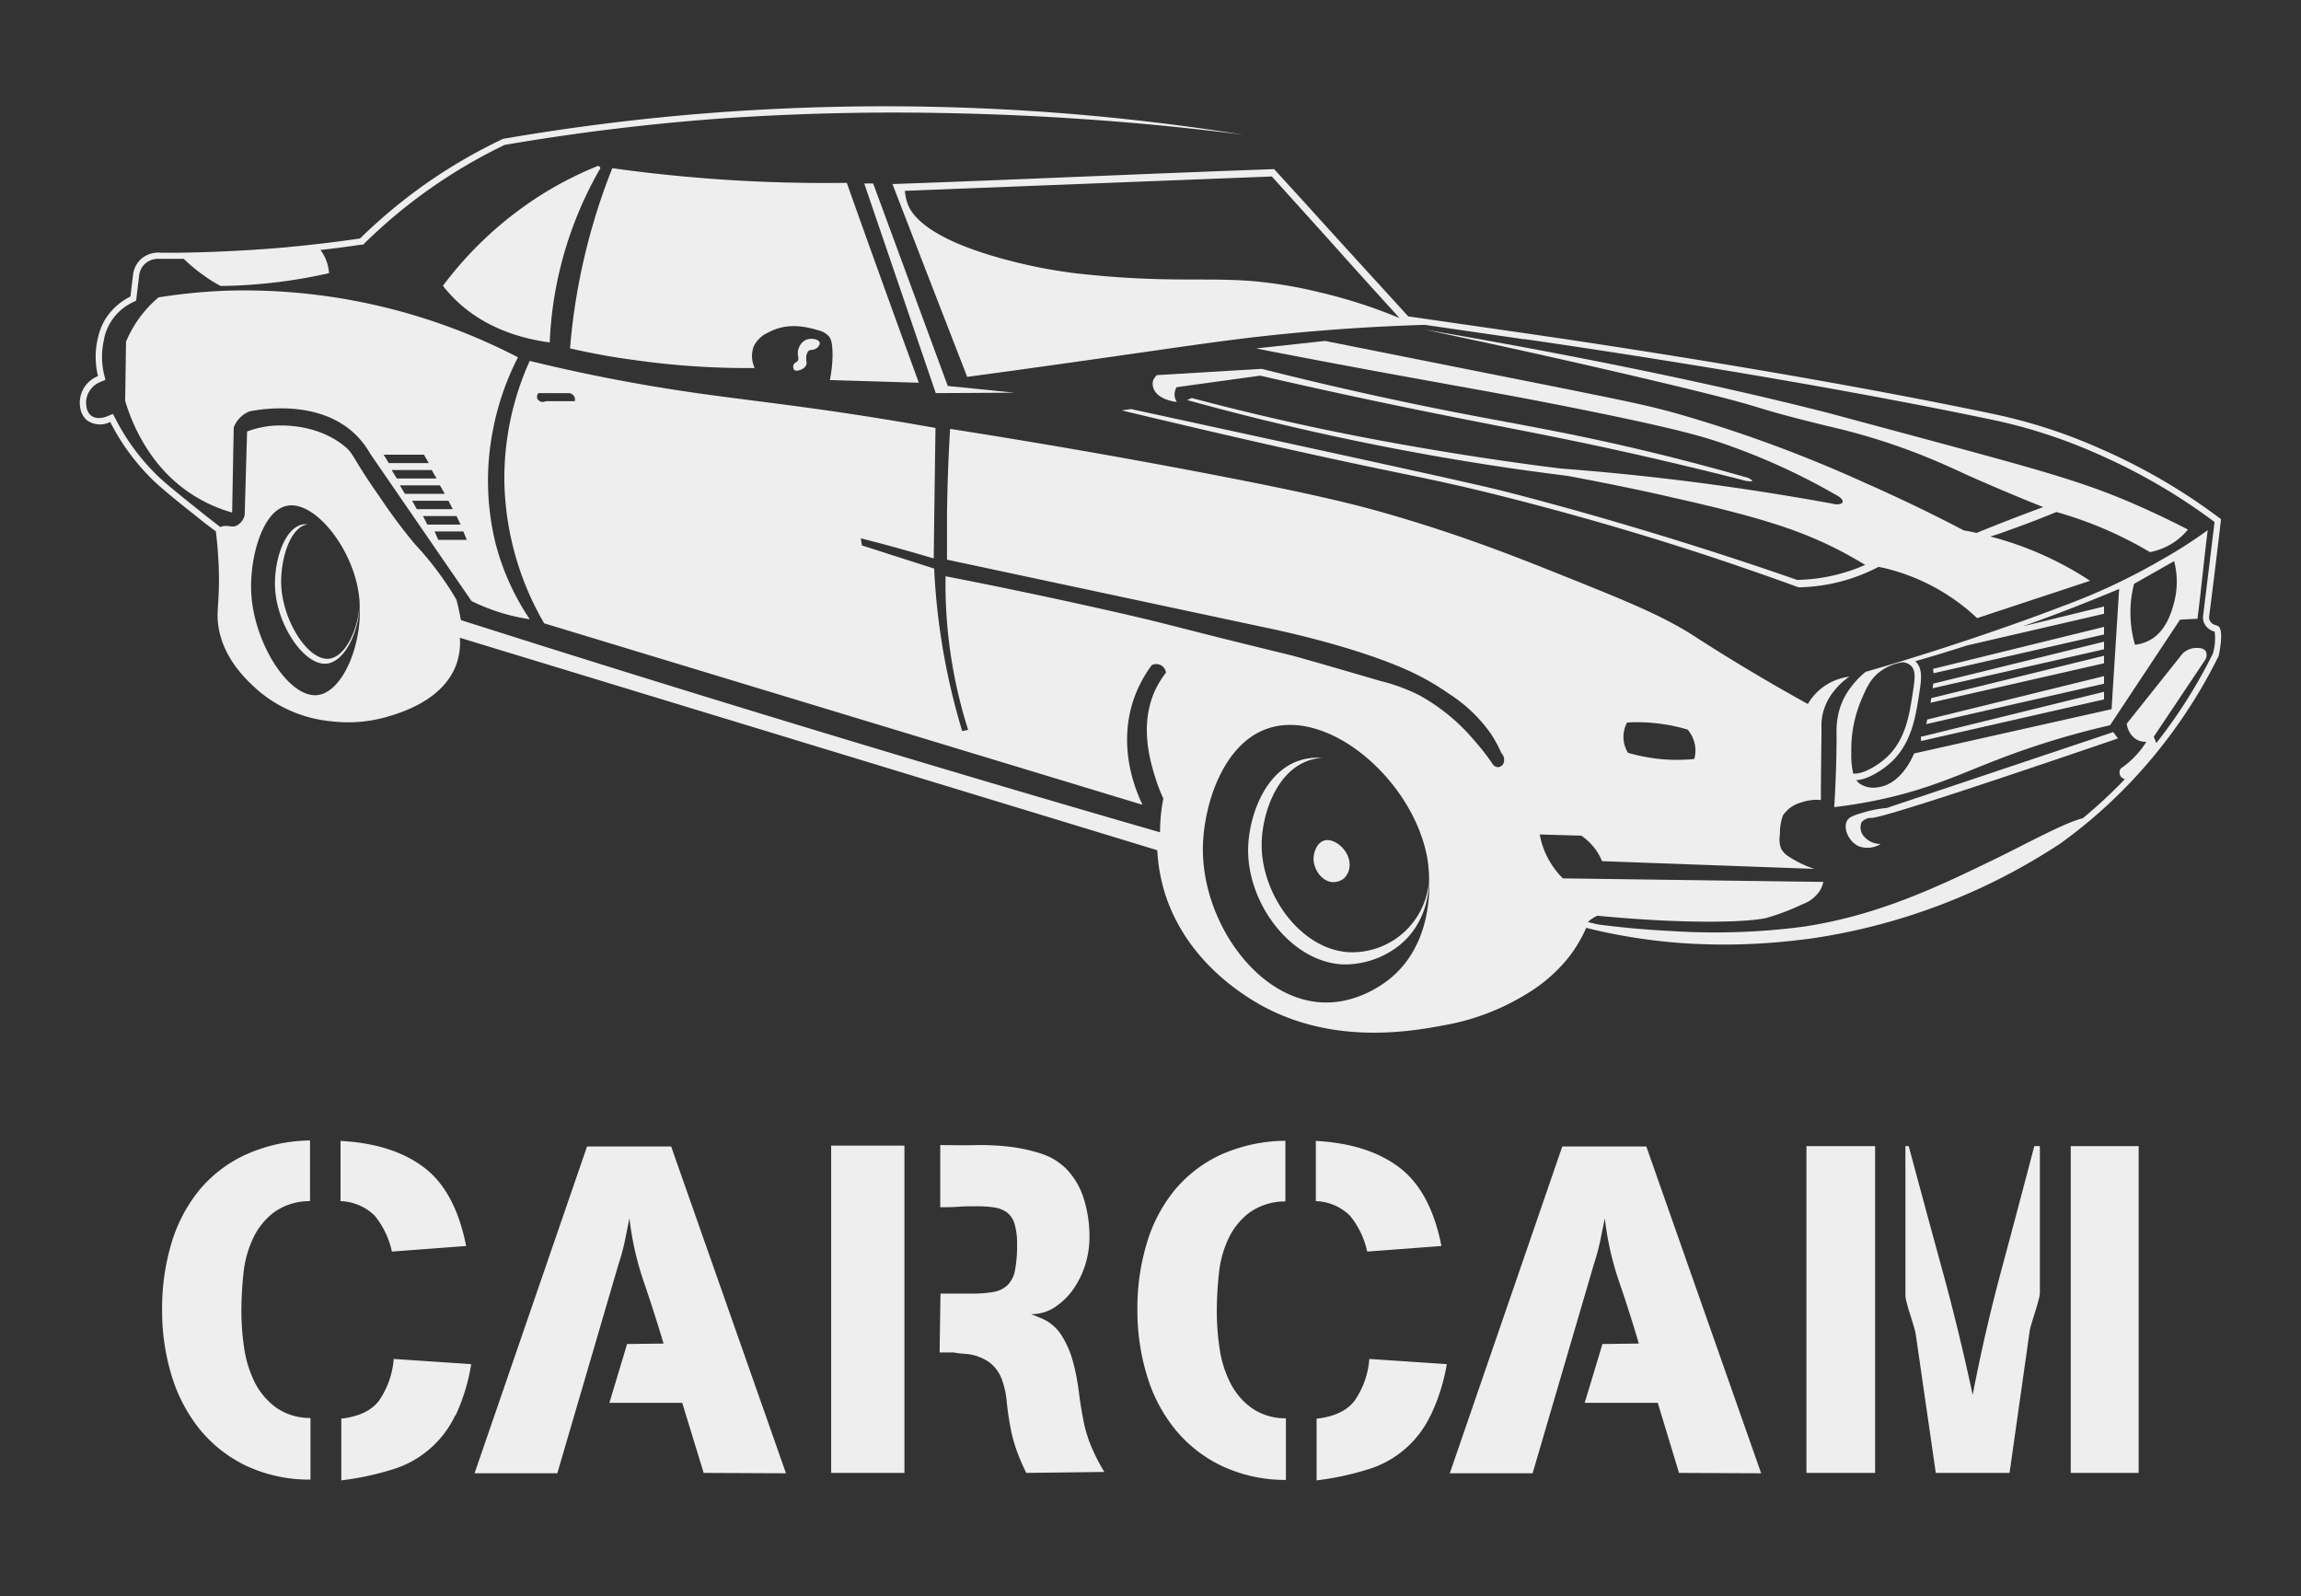 <svg xmlns="http://www.w3.org/2000/svg" viewBox="0 0 363.66 252.28" fill="#eee">
  <rect x="0" y="0" width="363.66" height="252.28" fill="#333333" stroke="none"/>
  <defs>
    <style>
      .cls-1 {
      }
    </style>
  </defs>
  <title>CARCAM WHITE</title>
  <g id="Calque_2" data-name="Calque 2">
    <path class="cls-1" d="M250.21,145.45l-.12.05,0-.07Z" />
    <path
      class="cls-1"
      d="M56.87,95c0,4.69-2.34,9.55-5.21,9.88-3.54.4-7.92-6.08-8.19-12-.19-3.91,1.32-9.41,4.39-10a3.06,3.06,0,0,1,.91,0l-.25,0c-2.84.57-4.24,5.88-4.07,9.64.26,5.72,4.32,12,7.6,11.58C54.62,103.77,56.73,99.38,56.87,95Z"
    />
    <path
      class="cls-1"
      d="M78.35,86a41.5,41.5,0,0,1-.49-17.79,42.77,42.77,0,0,1,4-11.74A94,94,0,0,0,36.94,45.91,87.63,87.63,0,0,0,25.05,47a18.45,18.45,0,0,0-5.13,7c-.05,3.12-.09,6.23-.14,9.35.87,2.9,3.69,10.84,11.46,15.33A22.44,22.44,0,0,0,36.69,81q.12-6.72.25-13.43a4.19,4.19,0,0,1,.73-1.27A4.43,4.43,0,0,1,39.47,65C41,64.72,50.25,63,56.13,68.62a13.59,13.59,0,0,1,2.39,3.1q8,11.63,16,23.27a31.17,31.17,0,0,0,9.21,2.88A38.94,38.94,0,0,1,78.35,86ZM60.63,71.86H67l.77,1.33H61.45Zm1.27,2.42h6.33c.25.45.51.89.77,1.34H62.72Zm1.3,2.43h6.33c.26.44.51.89.77,1.34H64Zm1.94,2.43h5.73l.69,1.33H65.88Zm1.71,2.42h5.3c.22.45.43.89.64,1.34H67.54Zm2.42,3.76c-.2-.44-.39-.89-.59-1.33h4.55l.55,1.33Z"
    />
    <path
      class="cls-1"
      d="M94.36,26.28a56.88,56.88,0,0,0-8.11,4.07A58.31,58.31,0,0,0,70,45.17c.45.57.93,1.13,1.46,1.68,4.84,5.07,11.19,6.7,15.42,7.27a59.88,59.88,0,0,1,8-27.52.42.42,0,0,0-.13-.28A.37.37,0,0,0,94.36,26.28Z"
    />
    <path
      class="cls-1"
      d="M90.09,55.06a98.83,98.83,0,0,1,6.68-28.48c5.55.78,11.52,1.41,17.86,1.83,6.81.44,13.23.57,19.2.49q2.23,6.29,4.5,12.59,3.43,9.56,6.89,19l-14.06-.42a22,22,0,0,0,.42-3.8c0-2.12-.26-2.72-.56-3.09a3.3,3.3,0,0,0-1.76-1c-1.48-.43-4.7-1.36-7.81.36a4.63,4.63,0,0,0-2.32,2.18,4.47,4.47,0,0,0,.14,3.44,125,125,0,0,1-19-1.26C96.62,56.43,93.24,55.78,90.09,55.06Z"
    />
    <path
      class="cls-1"
      d="M129.54,54.11c-.17-.52-1.52-.81-2.39-.28a2.45,2.45,0,0,0-1.06,2c0,.47.2.81,0,1.16s-.47.26-.63.59a.81.81,0,0,0,.1.92.9.9,0,0,0,.77,0,1.56,1.56,0,0,0,1.09-.81c.14-.34,0-.43,0-1.09a1.7,1.7,0,0,1,.32-1.09c.35-.36.75-.09,1.27-.45C129.31,54.89,129.64,54.43,129.54,54.11Z"
    />
    <path class="cls-1" d="M250.12,145.43l0,.07.12-.05Z" />
    <path class="cls-1" d="M149.79,61l10.48,1.06-12.38.07L136.59,29,138,29Z" />
    <path
      class="cls-1"
      d="M297.23,133.38a3.45,3.45,0,0,1-2.81-1.4,2.13,2.13,0,0,1-.19-2.06,2.05,2.05,0,0,1,1.6-.66c1.63-.09,13.36-3.83,38.9-12.56l-.75-1-35.81,12a17.46,17.46,0,0,0-3.47.65c-1.64.48-2.47.74-2.81,1.41-.58,1.16.23,3.16,1.78,3.94A3.9,3.9,0,0,0,297.23,133.38Z"
    />
    <path
      class="cls-1"
      d="M350.53,98.93c-.26-.13-.81-.17-1.15-.64a1.41,1.41,0,0,1-.26-.7q1-7.77,1.9-15.54a93.82,93.82,0,0,0-19-11.11,83.83,83.83,0,0,0-17.48-5.62C282.24,58.57,244.65,53.19,241,52.66L222.56,50l-2.11-2.32c-4.91-5.38-9.69-10.6-14.56-16-1.5-1.63-3-3.28-4.52-4.95-19.69.69-40.64,1.67-60.32,2.36q5.89,15.24,11.81,30.47l6.93-.94c26.29-3.64,32.35-4.75,42.85-5.81,5.37-.54,13.09-1.18,22.54-1.47l15.66,2.27.23,0c9.75,1.41,43.86,6.47,73.26,12.62a82.27,82.27,0,0,1,17.28,5.56A92.9,92.9,0,0,1,350,82.5l-1.83,15,0,.11,0,.11a2.37,2.37,0,0,0,.45,1.2,2.57,2.57,0,0,0,1.39.9h0a8.51,8.51,0,0,1-.27,3.46,80.28,80.28,0,0,1-8.94,14.15c-.14-.33-.28-.66-.41-1l8.15-12.18a1.48,1.48,0,0,0,.1-1.27c-.38-.69-1.5-.59-1.83-.56a3.13,3.13,0,0,0-1.88.89l-8.81,11.06a3.66,3.66,0,0,0,.42,1.31,3,3,0,0,0,1.36,1.31,2.81,2.81,0,0,0,1.32.24,13.48,13.48,0,0,1-1.74,2.25,14.29,14.29,0,0,1-2.34,2,1.17,1.17,0,0,0,.09,1.31,1.09,1.09,0,0,0,.6.34,77.25,77.25,0,0,1-6.65,6.18c-3.09.8-8.6,3.89-14.1,6.56-8.55,4.14-18.17,8.81-30.1,10.59a107.47,107.47,0,0,1-21.19.66c-4.47-.22-8.27-.64-11.14-1-.56-.12-1.13-.26-1.69-.4a5.39,5.39,0,0,1,1.49-1c13.15,1.27,23,1.12,26.63.38a35.88,35.88,0,0,0,5.71-2.16,5.58,5.58,0,0,0,2.82-2.16,4.64,4.64,0,0,0,.56-1.4L247,138.82a13.4,13.4,0,0,1-3-4.59,13,13,0,0,1-.65-2.35l6.56.19a9,9,0,0,1,2.44,2.44,8.24,8.24,0,0,1,.84,1.59l33.56,1.22a16.71,16.71,0,0,1-3.94-1.88,3.36,3.36,0,0,1-1.31-1.31,4.16,4.16,0,0,1-.19-2.25,8.39,8.39,0,0,1,.47-3,5,5,0,0,1,2.91-2.06,7.21,7.21,0,0,1,3.09-.38c0-3.75.07-7.5.1-11.25a8.51,8.51,0,0,1,.28-2.72,9.1,9.1,0,0,1,1.78-3.37,10.55,10.55,0,0,1,2.34-2.16,9,9,0,0,0-3.37,1.13,8.84,8.84,0,0,0-3.19,3.19c-1.05-.58-2.61-1.45-4.5-2.53-7.12-4.09-12-7.26-13.69-8.35-5.16-3.26-10.72-5.49-21.84-9.94-5.91-2.36-14.27-5.68-25.22-8.9-5.56-1.64-12.1-3.34-30.47-6.85-10.11-1.93-23.64-4.37-39.84-6.91q-.39,6.33-.49,13.15c0,2.56,0,5.06,0,7.52L199.15,99c2.94.6,14.94,3.14,23.48,7a40.17,40.17,0,0,1,6.4,3.66,23.93,23.93,0,0,1,6.61,6.32,20.46,20.46,0,0,1,1.62,3,1.57,1.57,0,0,1,.35,1.69,1.05,1.05,0,0,1-.71.56,1,1,0,0,1-1-.49,37.4,37.4,0,0,0-3.09-3.94,30.5,30.5,0,0,0-8.65-7,29.21,29.21,0,0,0-6-2.18c-12.69-3.72-14.2-4.08-14.2-4.08-19.62-4.76-18.08-4.67-29.88-7.31-6.55-1.47-14.88-3.26-24.64-5.16a76.1,76.1,0,0,0,3.57,24.28l-.94.19a106,106,0,0,1-3.28-14.34,104.23,104.23,0,0,1-1.15-11.34l-11.42-3.66-.18-1.13q2.7.69,5.48,1.45c2.06.57,4.07,1.15,6.05,1.74q.13-10.32.28-20.63l-4.31-.75c-20.21-3.43-28.49-3.7-42.94-6.28-4-.71-9.83-1.84-16.88-3.56a45,45,0,0,0-4,19.5A46.33,46.33,0,0,0,86,98.51l94.57,28.68c-1-2.07-3.89-8.73-1.54-16.24a19.89,19.89,0,0,1,3-5.83,1.55,1.55,0,0,1,2.25,1.19,13.88,13.88,0,0,0-1.76,2.88c-2.47,5.47-.71,11.19.07,13.71a26.12,26.12,0,0,0,1.27,3.31,27.06,27.06,0,0,0-.52,5.33q-26.9-7.77-54.33-16.09Q100.5,106.81,72.84,98c-.22-1.25-.47-2.33-.7-3.21-.19-.33-.48-.82-.85-1.41A50.52,50.52,0,0,0,65.58,86a84.81,84.81,0,0,1-5.53-7.41c-4.65-6.59-4-6.85-5.82-8.25-4.87-3.77-11-3.08-11.72-3a16,16,0,0,0-3.46.85q-.19,6.6-.38,13.21a2.52,2.52,0,0,1-1.31,1.69c-.77.32-1.33-.15-2.25.1a1.92,1.92,0,0,0-.28.11c-.91-.7-2-1.54-3.18-2.49-3.46-2.77-5.19-4.16-6.55-5.43a34.45,34.45,0,0,1-6.83-9.16l-.42-.81-.85.36a3.54,3.54,0,0,1-1.36.29,1.93,1.93,0,0,1-1.32-.44,2.22,2.22,0,0,1-.66-1.37,3.46,3.46,0,0,1,.56-2.57,3.61,3.61,0,0,1,1.64-1.31l.8-.33-.2-.83a12,12,0,0,1,0-5.63l0-.11a8.25,8.25,0,0,1,4.58-5.72l.48-.24.06-.53c.14-1.2.28-2.39.43-3.59a3,3,0,0,1,.87-1.67,3.14,3.14,0,0,1,2.15-.82h.39c1.12,0,2.34,0,3.62,0a25.46,25.46,0,0,0,3.22,2.67,19.78,19.78,0,0,0,2.61,1.62c2.08,0,4.32-.13,6.68-.35A80.77,80.77,0,0,0,52,43.17a6.88,6.88,0,0,0-.91-3,5.45,5.45,0,0,0-.45-.66c2.12-.24,4.27-.52,6.43-.84l.32,0,.23-.23A82.54,82.54,0,0,1,79.77,22.9c9.33-1.6,18.84-2.84,28.27-3.69,3.7-.34,15.61-1.35,31.67-1.42a442.43,442.43,0,0,1,56.7,3.49A359.49,359.49,0,0,0,108,18.21c-10,.9-19.48,2.18-28.48,3.73A82.7,82.7,0,0,0,67.8,28.69a83.59,83.59,0,0,0-10.9,9c-2.54.37-4.92.68-7.11.92-1.59.18-3.08.33-4.46.46s-6,.53-12.19.75c-1.78.06-3.41.1-4.86.12l-2.83,0A4.16,4.16,0,0,0,22.22,41a4,4,0,0,0-1.17,2.27c-.15,1.2-.29,2.39-.43,3.59a9.83,9.83,0,0,0-4.22,4,10.28,10.28,0,0,0-.91,2.47,12.84,12.84,0,0,0,0,6.11,4.68,4.68,0,0,0-2.11,1.69,4.52,4.52,0,0,0-.7,3.3,3.21,3.21,0,0,0,1,1.94,3.55,3.55,0,0,0,3.74.32,34.8,34.8,0,0,0,7,9.42c1.88,1.75,5.14,4.32,6.61,5.48,1.2,1,2.23,1.74,2.95,2.29l.14.1c.14,1.18.33,3,.43,5.21.26,6-.47,7.22,0,10,.89,5.34,5,8.81,6.32,10A20.84,20.84,0,0,0,52.4,114a22.13,22.13,0,0,0,8.72-.7c2.2-.64,8.93-2.61,11-8.3a10.19,10.19,0,0,0,.56-4.21l.58.18L182.9,134.37a27.85,27.85,0,0,0,1.27,7c3,9.23,10.08,14.23,12.52,15.89,12.26,8.35,26.1,5.78,31.5,4.78A37.09,37.09,0,0,0,241.4,157a24.67,24.67,0,0,0,6.75-6,22.73,22.73,0,0,0,2.54-4.36l1.31.32A89.26,89.26,0,0,0,265.17,149a96.7,96.7,0,0,0,16.31-.14s2.52-.23,4.92-.56a97,97,0,0,0,39.24-15c1.37-1,3.18-2.35,5.24-4.12a78.49,78.49,0,0,0,6-5.72,80.76,80.76,0,0,0,13.78-19.83C351.33,100.24,351,99.18,350.53,98.93ZM208.23,46.12a69.41,69.41,0,0,0-10.47-1.71c-7.62-.59-13.94.34-27.75-1.22a79.35,79.35,0,0,1-10.68-2.06c-13.62-3.56-15.48-7.72-15.94-9.09a8,8,0,0,1-.38-1.88l58-2.27,8.71,9.66q5.35,6,10.72,11.89l.75.83A81.1,81.1,0,0,0,208.23,46.12Zm48.92,68.07a27,27,0,0,1,5.84.28,26.59,26.59,0,0,1,3.73.84,5.1,5.1,0,0,1,1.12,2.25,5,5,0,0,1-.07,2.39,27.19,27.19,0,0,1-6.61-.14,28.52,28.52,0,0,1-3.87-.84,4.79,4.79,0,0,1-.14-4.78ZM90.84,63.4l-1.78,0-2.79,0A1,1,0,0,1,84.91,63a1,1,0,0,1,.17-.87l2.11,0c1,0,1.88,0,2.78,0a1.11,1.11,0,0,1,.8.56A1,1,0,0,1,90.84,63.4ZM50.2,109.85c-4.53.55-10.14-8.25-10.5-16.31-.23-5.31,1.7-12.78,5.63-13.6,4.32-.89,10.24,6.47,11.34,13.69S54.42,109.34,50.2,109.85ZM220,154.4c-.69.6-5.29,4.45-11.39,4-10.23-.73-18.69-13.08-18.5-24.54.12-6.53,3.09-16.26,10.2-18.71,9.77-3.36,23.27,8.4,25.31,20.74C225.81,137.25,227.41,148,220,154.4Z"
    />
    <path
      class="cls-1"
      d="M345.79,83.69a10.39,10.39,0,0,1-2.43,2.16,10.56,10.56,0,0,1-3.57,1.41A61.47,61.47,0,0,0,325,80.92c-2.06.85-4.21,1.69-6.44,2.49-1.35.49-2.69,1-4,1.38a52.89,52.89,0,0,1,15.77,7l-17.86,5.9a32.25,32.25,0,0,0-14.48-7.87c-.37-.09-.74-.16-1.1-.23a28.24,28.24,0,0,1-12.64,3.23c-2.5-.92-6-2.16-10.1-3.56-8.16-2.78-20.38-6.68-35.79-10.6-13.84-3.52-15.15-3.22-40.08-8.88-9-2.06-16.38-3.81-21-4.92l1.48-.21L198.79,69c33.77,7.34,36.78,8.09,39.8,8.86,4.76,1.23,18.42,4.82,35.86,10.55,3.9,1.28,7.17,2.4,9.56,3.24a27.51,27.51,0,0,0,5.77-.71,27.13,27.13,0,0,0,5-1.67h0c-.78-.47-2-1.18-3.51-2-6.36-3.34-12.6-5.44-27.29-8.72-4.28-1-9.74-2.12-16.15-3.33h0q-3.73-.47-7.53-1a417.57,417.57,0,0,1-52.68-11l.74-.31c7.21,1.91,13.32,3.32,17.91,4.32,3.86.84,16.78,3.59,34.17,6,2.66.37,4.84.65,6.27.82h0c8.09.61,16.57,1.5,25.41,2.73,6,.84,11.84,1.79,17.44,2.81.88.26,1.56.06,1.65-.24s-.26-.7-.81-1a102.26,102.26,0,0,0-17-7.88c-3.77-1.36-7.9-2.61-22.78-5.62-12.25-2.48-19.43-3.65-33.19-6.19-8.09-1.49-14.67-2.76-18.92-3.59l10.9-1.19c12.67,2.52,24.42,4.87,35.16,7,13.45,2.7,16,3.24,20.53,4.5a213.34,213.34,0,0,1,29.81,11c6.37,2.81,11.63,5.44,15.47,7.45.65.11,1.33.24,2,.4,1.71-.71,3.46-1.4,5.24-2.09s3.55-1.36,5.3-2c-3-1.19-7.06-2.87-11.87-5-2.13-1-3.09-1.41-4.12-1.87a100,100,0,0,0-18-5.91c-15.23-3.74-6.77-2.26-27.66-7.22-9.33-2.21-21.59-5-36.18-8.06,10.22,1.74,38.39,6.67,64,13.22l17.06,4.59c14.72,4,22.23,6,29.81,9.19C340.24,80.89,343.64,82.58,345.79,83.69Z"
    />
    <path
      class="cls-1"
      d="M276.33,75.54c-3.23-.93-8.1-2.28-14.06-3.75-13.1-3.22-21.47-4.54-31.88-6.56-7.44-1.45-18.07-3.67-31-6.94l-16.59,1h0a5.06,5.06,0,0,0-.53.76,2,2,0,0,0,.1,1.48c.41,1,1.82,1.79,3.63,2a2.15,2.15,0,0,1-.36-1,2.27,2.27,0,0,1,.32-1.34l13.22-1.82c13,3,23.61,5.17,31,6.64,10.42,2.07,18.89,3.59,31.94,6.62C268,74,272.76,75.17,275.93,76q.92.14,1,0C276.92,75.91,276.73,75.76,276.33,75.54Z"
    />
    <path
      class="cls-1"
      d="M221.15,149.41a13.89,13.89,0,0,1-9.11,3c-8.17-.54-14.93-9.75-14.78-18.29.09-4.86,2.47-12.11,8.15-13.94a9.44,9.44,0,0,1,3.52-.41,8.29,8.29,0,0,0-2,.39c-5.25,1.72-7.45,8.54-7.53,13.11-.14,8,6.1,16.7,13.66,17.21A12.17,12.17,0,0,0,225.87,138C226,141,225.38,146,221.15,149.41Z"
    />
    <path
      class="cls-1"
      d="M213.23,136c-.32-1.87-2.48-3.65-4-3.14-1.13.37-1.61,1.85-1.63,2.84,0,1.73,1.32,3.6,3,3.71a2.74,2.74,0,0,0,1.82-.6A3,3,0,0,0,213.23,136Z"
    />
    <path
      class="cls-1"
      d="M341.76,88.38A97.76,97.76,0,0,1,326,95.79c-5.2,2-10.32,3.78-15,5.35-2.61.87-5.08,1.67-7.37,2.39l-1.56.48-2,.63c-1.12.34-2.18.66-3.16.94h0l-2.06.6a13.67,13.67,0,0,0-2.35,2.46,10.83,10.83,0,0,0-1.68,3.17,12.47,12.47,0,0,0-.56,4.31c0,2.63-.06,6.39-.37,11.44,1.61-.19,4-.52,6.93-1.13,8.05-1.69,13-4.11,18.85-6.37a129.37,129.37,0,0,1,17.81-5.44l11.06-16.69,2.76-.14c.63-4.91,1-9.15,1.62-14A73.55,73.55,0,0,1,341.76,88.38ZM292.59,118.9a20.23,20.23,0,0,1,1.55-8.23c.86-2,1.45-3.35,2.95-4.5a7.88,7.88,0,0,1,3.66-1.51h0a2.27,2.27,0,0,1,1.24.53c.85.77.65,2.17.28,4.5-.55,3.55-1.19,7.69-4.64,10.47-1.14.93-3.28,2.26-4.74,2.09A13.07,13.07,0,0,1,292.59,118.9Zm41.13-6.82-31.21,7c-.19.45-2,4.86-5.7,5.34a3.92,3.92,0,0,1-2.88-.56,2.6,2.6,0,0,1-.54-.56c2.07-.12,4.43-1.94,4.89-2.32,3.74-3,4.44-7.5,5-11.1.39-2.45.66-4.22-.58-5.38,2.67-.77,5.42-1.61,8.22-2.5L332.53,97V95.85L319.64,99c.15,0,.29-.1.44-.15,5.23-1.87,10.17-3.81,14.84-5.77Zm9.85-16.74c-.39,1.41-1.28,4.68-4.15,6a6.24,6.24,0,0,1-2,.56,18.34,18.34,0,0,1-.7-5.9,17.41,17.41,0,0,1,.56-3.73l6.33-3.59A12.9,12.9,0,0,1,343.57,95.34Z"
    />
    <polygon
      class="cls-1"
      points="303.81 116.39 303.61 116.91 303.61 116.44 303.81 116.39"
    />
    <polygon
      class="cls-1"
      points="332.53 109.33 332.53 110.53 303.61 117.11 303.61 116.44 303.81 116.39 332.53 109.33"
    />
    <path
      class="cls-1"
      d="M332.53,106.85v1.2l-28.11,6.39c.07-.24.13-.49.18-.73Z"
    />
    <path
      class="cls-1"
      d="M332.53,103.63v1.19l-27.41,6.24c0-.25.07-.5.11-.73Z"
    />
    <path
      class="cls-1"
      d="M332.53,101.41v1.2l-27.08,6.16c0-.25.07-.49.09-.73Z"
    />
    <path
      class="cls-1"
      d="M332.53,99.07v1.2l-26.95,6.13a5.4,5.4,0,0,0-.08-.69Z"
    />
    <path
      class="cls-1"
      d="M38.94,231.67a21.42,21.42,0,0,1-7.35-5.75,25.11,25.11,0,0,1-4.46-8.49A35.12,35.12,0,0,1,25.62,207a36,36,0,0,1,1.47-10.51,24.26,24.26,0,0,1,4.39-8.38,20.85,20.85,0,0,1,7.31-5.61A25.41,25.41,0,0,1,49,180.24v9.52l-.07.07a9.64,9.64,0,0,0-5.65,1.78A11.06,11.06,0,0,0,40,195.7a16.9,16.9,0,0,0-1.52,5.53,56.31,56.31,0,0,0-.33,6,40,40,0,0,0,.44,5.83,18,18,0,0,0,1.66,5.38,11.17,11.17,0,0,0,3.36,4,9.36,9.36,0,0,0,5.46,1.66v9.74A23.53,23.53,0,0,1,38.94,231.67Zm23-33.87a13.61,13.61,0,0,0-2.69-5.64,8.08,8.08,0,0,0-5.43-2.33v-9.52q8.27.45,13.21,4.21t6.64,12.4Zm10,25.9a16.13,16.13,0,0,1-10,8.56,45.36,45.36,0,0,1-8,1.7v-9.74H53.8q4.22-.45,6.06-2.8a13.32,13.32,0,0,0,2.36-6.65l12.25.82A30.47,30.47,0,0,1,72,223.7Z"
    />
    <path
      class="cls-1"
      d="M111.21,232.78l-3.39-11.07H96.31l2.8-9.3,5.76-.07q-1.49-5-3.14-9.81a47.56,47.56,0,0,1-2.25-10c-.25,1.23-.49,2.45-.74,3.65a31.91,31.91,0,0,1-1,3.66l-9.66,33H75l17.78-51.65h13.29l18.15,51.65Z"
    />
    <path
      class="cls-1"
      d="M131.36,232.78V181.05h11.58v51.73Zm30.84,0a32.83,32.83,0,0,1-1.55-3.62,24.26,24.26,0,0,1-1-3.83c-.25-1.33-.43-2.63-.55-3.91a13.7,13.7,0,0,0-.78-3.47,6,6,0,0,0-1.92-2.62,7.59,7.59,0,0,0-3.91-1.37c-.64-.05-1.08-.09-1.33-.14a3.37,3.37,0,0,0-.66-.08h-2l.14-9.3c.84,0,1.66,0,2.48,0s1.63,0,2.47,0a19.16,19.16,0,0,0,3.43-.26,4.22,4.22,0,0,0,2.21-1.07,4.41,4.41,0,0,0,1.18-2.32,20.15,20.15,0,0,0,.33-4.1,10.71,10.71,0,0,0-.4-3.28,3.49,3.49,0,0,0-1.22-1.81,4.69,4.69,0,0,0-2-.78,19,19,0,0,0-2.76-.18c-.94,0-1.86,0-2.77.07s-1.81.08-2.7.08h-.29v-9.82c1.92,0,3.84.06,5.76,0a40,40,0,0,1,5.46.29,26.43,26.43,0,0,1,4.87,1.11,9.86,9.86,0,0,1,3.91,2.44,11.76,11.76,0,0,1,2.58,4.31,19.79,19.79,0,0,1,1,6.64,14.1,14.1,0,0,1-.63,4,13.79,13.79,0,0,1-1.84,3.87,10.92,10.92,0,0,1-2.92,2.91,6.66,6.66,0,0,1-3.84,1.15l.74.29.74.3a7,7,0,0,1,3.32,2.73,15,15,0,0,1,1.81,4.13,33.54,33.54,0,0,1,.92,4.65c.2,1.57.42,3,.67,4.28a20.93,20.93,0,0,0,1.29,4.46,29.49,29.49,0,0,0,2.1,4.1Z"
    />
    <path
      class="cls-1"
      d="M193.08,231.67a21.39,21.39,0,0,1-7.34-5.75,24.76,24.76,0,0,1-4.46-8.49A35.12,35.12,0,0,1,179.76,207a35.65,35.65,0,0,1,1.48-10.51,24.1,24.1,0,0,1,4.39-8.38,20.81,20.81,0,0,1,7.3-5.61,25.49,25.49,0,0,1,10.22-2.21v9.52l-.07.07a9.63,9.63,0,0,0-5.64,1.78,11.09,11.09,0,0,0-3.29,4.09,16.89,16.89,0,0,0-1.51,5.53,56.31,56.31,0,0,0-.33,6,38.63,38.63,0,0,0,.44,5.83,17.71,17.71,0,0,0,1.66,5.38,11.07,11.07,0,0,0,3.36,4,9.32,9.32,0,0,0,5.46,1.66v9.74A23.57,23.57,0,0,1,193.08,231.67Zm23-33.87a13.49,13.49,0,0,0-2.7-5.64,8,8,0,0,0-5.42-2.33v-9.52q8.27.45,13.21,4.21t6.64,12.4Zm10,25.9a16.07,16.07,0,0,1-10,8.56,45.68,45.68,0,0,1-8,1.7v-9.74H208q4.2-.45,6.05-2.8a13.22,13.22,0,0,0,2.36-6.65l12.25.82A30.47,30.47,0,0,1,226.1,223.7Z"
    />
    <path
      class="cls-1"
      d="M265.36,232.78,262,221.71H250.45l2.81-9.3,5.75-.07q-1.47-5-3.13-9.81a47.56,47.56,0,0,1-2.25-10c-.25,1.23-.5,2.45-.74,3.65a36.63,36.63,0,0,1-1,3.66l-9.67,33H229.13l17.78-51.65h13.28l18.15,51.65Z"
    />
    <path
      class="cls-1"
      d="M285.5,232.78V181.13h10.85v51.65Zm36.67-27.27c-.14.57-.32,1.16-.51,1.77s-.38,1.22-.56,1.81-.28,1-.33,1.33l-3.17,22.36H305.94l-3.17-21.92q-.07-.44-.33-1.32c-.18-.59-.36-1.2-.56-1.81s-.37-1.21-.51-1.77a5.78,5.78,0,0,1-.23-1.15V181.13h.52q2.65,9.88,5.31,19.59t4.8,19.74q1.92-10,4.54-19.74t5.2-19.59h.88v23.24A5.35,5.35,0,0,1,322.17,205.51Zm5.1,27.27V181.13H338v51.65Z"
    />
  </g>
</svg>

